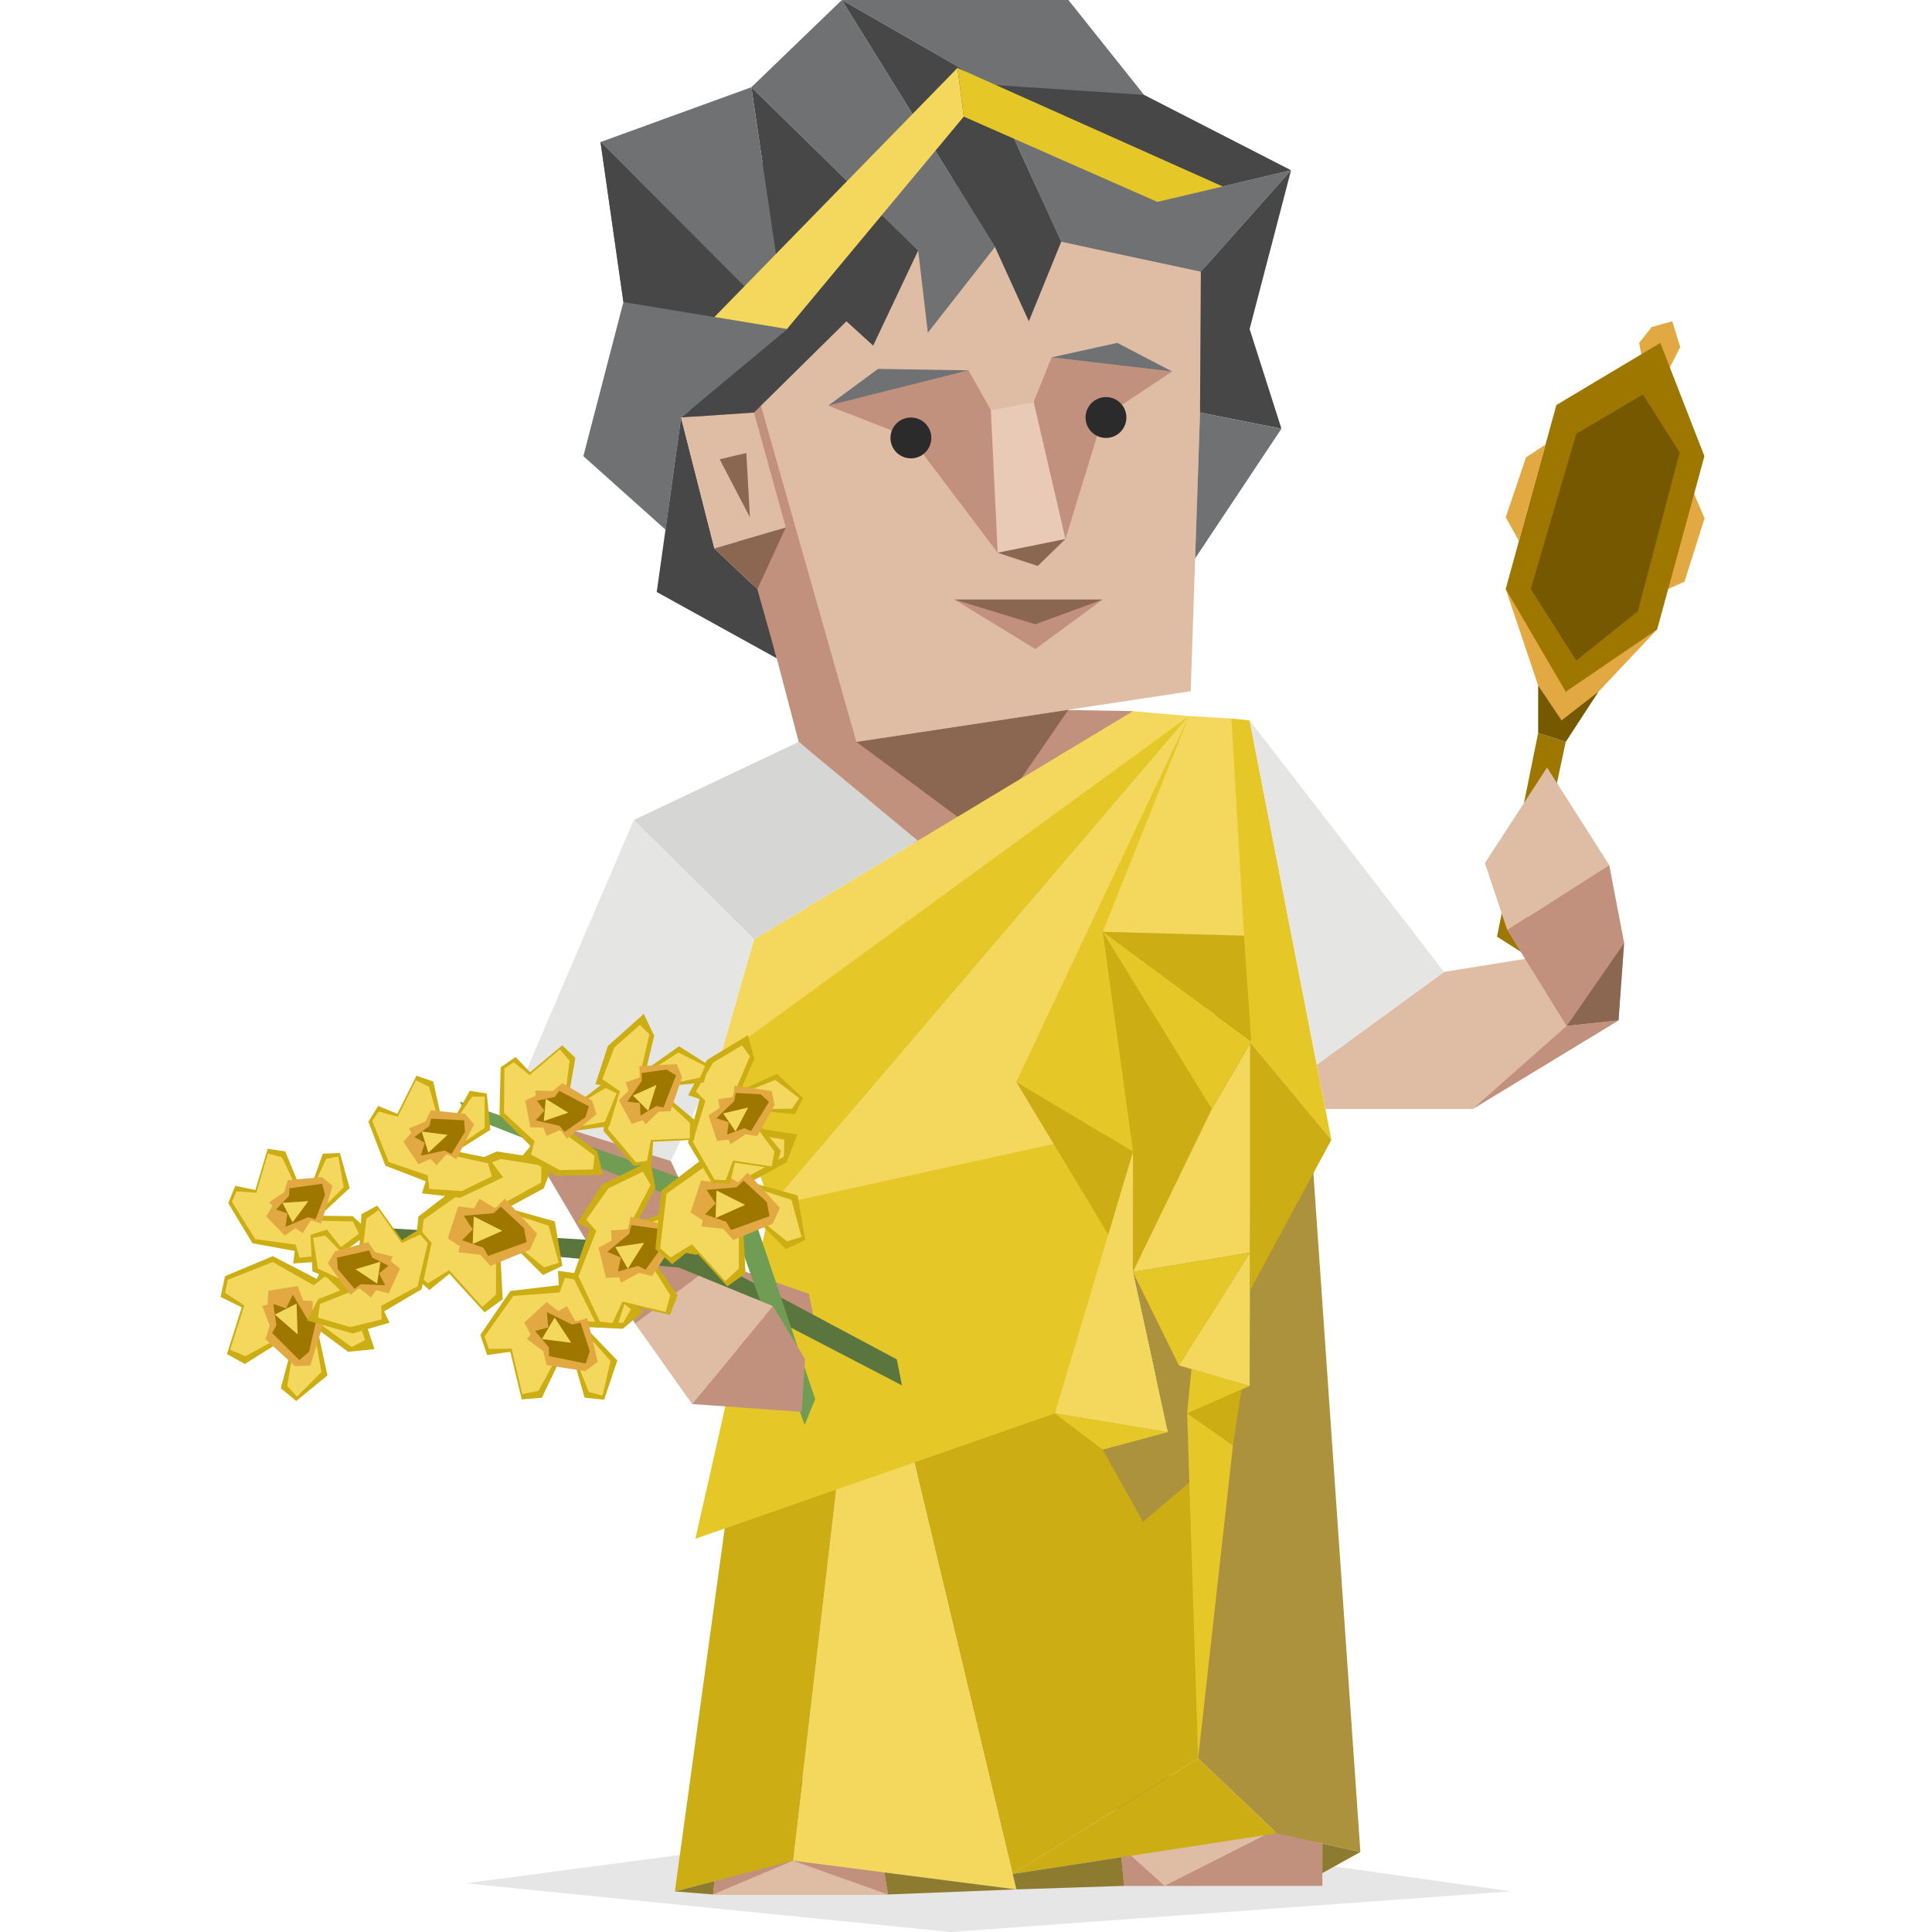 <svg id="illustration" xmlns="http://www.w3.org/2000/svg" viewBox="0 0 400 400"><defs><style>.cls-1,.cls-21{fill:#e2a942;}.cls-17,.cls-18,.cls-19,.cls-2,.cls-20,.cls-21,.cls-22,.cls-3,.cls-4,.cls-5{fill-rule:evenodd;}.cls-2{opacity:0.1;}.cls-13,.cls-3{fill:#dfbda5;}.cls-11,.cls-4{fill:#c2917d;}.cls-12,.cls-5{fill:#8b6651;}.cls-6{fill:#ac923c;}.cls-19,.cls-7{fill:#ccad14;}.cls-22,.cls-8{fill:#9e7700;}.cls-20,.cls-9{fill:#f4d75d;}.cls-10{fill:#e5c828;}.cls-14{fill:#755800;}.cls-15{fill:#e5e5e4;}.cls-16{fill:#d6d6d5;}.cls-17{fill:#5a753d;}.cls-18{fill:#709d53;}.cls-23{fill:#8d7c2f;}.cls-24{fill:#6f7173;}.cls-25{fill:#474747;}.cls-26{fill:#2b2b2b;}.cls-27{fill:#e8cab6;}</style></defs><polygon class="cls-1" points="350.26 101.08 352.92 107.31 348.75 120.44 344.37 122.39 350.26 101.08"/><polygon class="cls-2" points="312.86 391.58 201.75 375.96 96.42 389.92 196.78 400 312.86 391.58"/><polygon class="cls-3" points="231.68 379.82 232.74 390.45 248.45 390.45 253.64 387.91 264.36 379.57 244.19 369.65 237.41 369.42 231.68 379.82"/><polygon class="cls-4" points="232.74 390.45 231.91 382.14 241.1 390.45 263.64 379.05 273.78 381.68 273.78 390.45 232.74 390.45"/><polygon class="cls-4" points="149.1 378.24 147.63 392.23 183.86 392.23 182.26 382.75 165.14 367.34 149.1 378.24"/><polygon class="cls-5" points="240.7 366.14 235.16 366.68 230.62 369.19 231.68 379.82 244.19 369.65 240.7 366.14"/><polygon class="cls-5" points="179.73 367.74 175.27 364.98 168.03 365.12 164.28 371.61 181.5 378.24 179.73 367.74"/><polygon class="cls-6" points="264.36 379.57 281.65 383.44 271.49 236.6 240.27 241 248.06 364.08 264.36 379.57"/><polygon class="cls-7" points="186.55 291.28 254.5 283.46 248.06 364.08 209.66 387.98 186.55 291.28"/><path class="cls-8" d="M255.51,262.49c.09,0,3.22-3.14,3.3-3.15V215.73l-3.83-67-2.91,45.16-1.16,35.68,4.7,30.72Z"/><polygon class="cls-9" points="164.16 385.23 174.98 292.58 186.55 291.28 210.43 391.18 164.16 385.23"/><polygon class="cls-7" points="152.98 295.06 139.72 391.6 164.16 385.23 174.98 292.58 152.98 295.06"/><polygon class="cls-7" points="248.06 364.08 264.36 379.57 209.66 387.98 248.06 364.08"/><polygon class="cls-9" points="159.56 249.7 226.03 255.59 246.17 148.25 159.56 249.7"/><polygon class="cls-6" points="241.78 296.5 228.28 300.12 236.65 315.08 255.27 299.28 245.79 292.63 250.91 241.99 234.55 263.34 241.78 296.5"/><polygon class="cls-9" points="218.39 292.63 241.78 296.5 234.55 263.34 251.03 243.6 250.91 229.6 229.88 227.05 218.39 292.63"/><polygon class="cls-10" points="159.56 249.7 236.24 232.87 218.39 292.63 143.97 318.58 159.56 249.7"/><path class="cls-11" d="M138.36,75c.44-4.33,18.07,47.74,18.07,47.74l4.1,12.45,4.83,18.39,36.49,32.78,32.7-39.13L221.2,147l16.65-16.22L200,51.52Z"/><polygon class="cls-12" points="177.3 153.6 203.36 172.89 221.2 146.95 177.3 153.6"/><polygon class="cls-13" points="184.36 35.6 249.91 41.8 246.52 143.11 177.3 153.6 147.91 50.05 184.36 35.6"/><polygon class="cls-10" points="246.17 148.25 210.4 223.99 234.58 238.4 250.91 229.6 246.17 148.25"/><polygon class="cls-9" points="244.09 282.7 258.72 286.96 258.81 259.34 244.09 282.7"/><polygon class="cls-10" points="240.27 213.67 250.91 229.6 259.07 215.62 228.31 192.92 240.27 213.67"/><polygon class="cls-9" points="246.17 148.25 254.97 148.76 258.72 193.92 228.31 192.92 246.17 148.25"/><polygon class="cls-10" points="254.97 148.76 258.72 149.15 275.65 235.99 258.81 215.73 254.97 148.76"/><polygon class="cls-9" points="234.55 263.34 234.58 238.4 250.91 229.6 259.07 215.62 258.81 259.34 234.55 263.34"/><polygon class="cls-9" points="156.11 194.47 149.04 219.06 199.62 192.92 246.17 148.25 234.55 147.25 156.11 194.47"/><polygon class="cls-10" points="149.04 219.06 159.56 249.7 246.17 148.25 149.04 219.06"/><polygon class="cls-7" points="210.4 223.99 229.45 255.59 234.58 238.4 210.4 223.99"/><polygon class="cls-10" points="234.55 263.34 244.09 282.7 258.81 259.34 234.55 263.34"/><polygon class="cls-8" points="318.46 151.73 309.94 193.92 314.86 197.06 324.17 153.6 318.46 151.73"/><polygon class="cls-13" points="272.62 220.43 298.98 201.22 336.26 195.22 335.1 211.26 304.91 229.6 274.41 229.6 272.62 220.43"/><polygon class="cls-13" points="312.07 192.57 333.17 179.09 320.3 158.9 307.43 178.7 312.07 192.57"/><polygon class="cls-14" points="318.46 141.93 330.94 143.22 324.17 153.6 318.46 151.73 318.46 141.93"/><polygon class="cls-11" points="312.07 192.57 324.36 212.41 336.26 195.22 333.17 179.09 312.07 192.57"/><polygon class="cls-1" points="339.94 73.96 339.36 70.99 341.98 67.7 346.23 66.52 347.88 71.86 345.65 76.22 342.64 76.6 339.94 73.96"/><polygon class="cls-12" points="336.26 195.22 324.36 212.41 335.1 211.26 336.26 195.22"/><polygon class="cls-15" points="272.62 220.43 298.98 201.22 258.72 149.15 272.62 220.43"/><polygon class="cls-1" points="311.74 121.94 318.46 141.93 323.3 149.15 330.94 143.22 343.1 130.31 311.74 121.94"/><polygon class="cls-11" points="304.91 229.6 324.36 212.41 335.1 211.26 304.91 229.6"/><polygon class="cls-8" points="324.17 143.22 343.1 130.31 352.88 94.44 343.75 70.99 322.23 83.86 311.74 121.94 324.17 143.22"/><polygon class="cls-14" points="316.94 121.94 326.36 136.76 339.1 126.54 347.75 93.67 340.14 81.68 326.36 89.8 316.94 121.94"/><polygon class="cls-1" points="314.48 111.99 311.74 107.1 315.94 94.7 319.98 92.03 314.48 111.99"/><polygon class="cls-16" points="165.36 153.6 131.22 169.77 156.11 194.47 190.03 174.05 165.36 153.6"/><polygon class="cls-15" points="131.22 169.77 105.45 229.9 138.89 240.38 149.04 219.06 156.11 194.47 131.22 169.77"/><polygon class="cls-11" points="105.45 229.9 131.53 274.1 148.56 261.29 138.89 240.38 105.45 229.9"/><polygon class="cls-11" points="148.56 261.29 167.47 267.87 168.71 273.9 160.03 270.42 148.56 261.29"/><polygon class="cls-13" points="131.53 274.1 143.29 290.69 160.03 270.42 148.56 261.29 131.53 274.1"/><polygon class="cls-10" points="246.69 283.46 245.79 292.63 258.72 286.96 246.69 283.46"/><polygon class="cls-7" points="257.04 287.69 255.27 299.28 245.79 292.63 257.04 287.69"/><polygon class="cls-10" points="228.28 300.12 218.39 292.63 241.78 296.5 228.28 300.12"/><polygon class="cls-7" points="275.65 235.99 258.81 267.15 258.81 215.73 275.65 235.99"/><polygon class="cls-7" points="228.31 192.92 259.07 215.62 257.55 193.72 228.31 192.92"/><polygon class="cls-7" points="228.31 192.92 234.58 238.4 234.55 263.34 250.91 229.6 228.31 192.92"/><polygon class="cls-10" points="255.27 299.28 248.06 364.08 245.79 292.63 255.27 299.28"/><g id="cymbidium"><polygon class="cls-17" points="185.67 281.44 141.43 257.83 51.47 252.63 53.65 254.7 140.57 262.44 160.03 270.42 162.26 274.1 186.73 286.82 185.67 281.44"/><polygon class="cls-18" points="168.78 289.67 155 248.7 95.25 228.08 96.4 230.93 151.38 252.51 166.59 295.02 168.78 289.67"/><polygon class="cls-19" points="115.71 266.09 105.66 267.28 99.45 276.38 100.86 280.54 105.65 279.87 108.02 289.74 112.19 289.38 116.76 279.81 117.96 278.69 121.04 289.38 125.07 289.79 127.81 281.67 121.15 274.75 128.93 275.11 133.24 271.55 124.49 264.33 115.52 263.12 115.71 266.09"/><polygon class="cls-20" points="116.95 264.56 124.48 265.96 130.62 271.09 129.03 273.88 119.05 273.5 126.4 281.79 124.75 288.94 121.92 288.22 117.45 277.03 111.5 287.94 108.13 288.64 105.93 279.23 101.22 279.29 100.31 276.71 106.26 268.32 115.86 267.58 116.95 264.56"/><polygon class="cls-21" points="117.36 270.4 119.14 273.61 121.58 272.92 123.77 281.96 121.17 283.87 113.16 282.64 112.49 279.78 109.08 277.2 109.88 276.35 108.55 273.82 113.16 269.57 115.62 271.47 117.36 270.4"/><polygon class="cls-22" points="110.78 275.57 113.5 274.83 113.23 271.66 118.41 274.23 120.19 273.85 122.11 279.72 121.29 282.31 113.67 280.76 113.63 278.95 110.78 275.57"/><polygon class="cls-20" points="114.83 272.78 112.19 277.24 118.27 278.01 114.83 272.78"/><polygon class="cls-19" points="65.56 264.78 56.49 260.07 46.6 264.21 45.66 268.52 50.05 270.67 46.99 280.33 50.68 282.4 59.42 276.93 61.02 276.67 58.13 287.42 61.33 290.06 67.79 284.77 65.72 275.16 72.08 279.88 77.54 279.33 73.86 268.27 66.92 262.16 65.56 264.78"/><polygon class="cls-20" points="67.39 264.19 73.02 269.65 75.57 277.45 72.8 278.89 64.59 272.91 66.54 284.07 61.49 289.15 59.47 286.94 61.43 274.98 50.84 280.79 47.64 279.46 50.6 270.29 46.6 267.67 47.16 264.98 56.46 261.29 64.93 266.11 67.39 264.19"/><polygon class="cls-21" points="64.75 269.34 64.61 273.05 67.01 273.86 64.24 282.72 61.07 282.85 54.95 277.26 55.85 274.48 54.3 270.38 55.4 270.1 55.57 267.22 61.64 266.26 62.74 269.26 64.75 269.34"/><polygon class="cls-22" points="56.57 269.96 59.23 270.88 60.63 268.06 63.67 273.16 65.37 273.86 63.98 279.89 61.97 281.6 56.34 275.98 57.23 274.42 56.57 269.96"/><polygon class="cls-20" points="61.4 269.9 56.9 272.17 61.62 276.26 61.4 269.9"/><polygon class="cls-19" points="122.12 254.35 118.61 264.34 123.53 274.28 127.7 274.82 129.28 270.01 138.71 272.22 140.29 268.14 134.23 259.54 133.82 257.9 144.27 259.81 146.43 256.2 140.77 249.97 131.91 253.13 135.71 245.97 134.63 240.31 124.58 245.3 119.51 253.2 122.12 254.35"/><polygon class="cls-20" points="121.38 252.5 125.96 246.04 133.07 242.57 134.71 245.32 129.91 254.54 140.24 251.35 145.55 256.12 143.68 258.46 132.18 257.64 138.76 268.14 137.83 271.63 128.87 269.47 126.8 273.93 124.2 273.62 119.76 264.25 123.45 254.88 121.38 252.5"/><polygon class="cls-21" points="126.52 254.74 130.04 254.51 130.55 251.91 139.2 253.9 139.65 257.21 135 264.2 132.28 263.54 128.56 265.58 128.19 264.45 125.46 264.57 123.93 258.32 126.64 256.85 126.52 254.74"/><polygon class="cls-22" points="127.94 263.25 128.54 260.36 125.73 259.19 130.24 255.47 130.72 253.63 136.56 254.46 138.38 256.4 133.65 262.87 132.09 262.09 127.94 263.25"/><polygon class="cls-20" points="127.39 258.19 129.99 262.68 133.37 257.31 127.39 258.19"/><polygon class="cls-19" points="145.77 239.68 136.91 246.5 135.69 258.6 139.16 261.73 143.33 258.37 150.6 266.33 154.35 263.63 153.77 252.02 154.33 250.28 162.69 258.62 166.71 256.71 165.14 247.5 155.32 244.76 162.84 240.69 165.09 234.88 153.15 233.04 144.07 236.98 145.77 239.68"/><polygon class="cls-20" points="146.16 237.53 153.98 234.58 162.38 235.94 162.3 239.47 152.71 244.77 163.87 248.42 165.96 256.09 162.93 257.02 153 249.01 152.97 262.67 150.15 265.24 143.26 257.62 138.85 260.34 136.68 258.43 138 247.14 146.67 241 146.16 237.53"/><polygon class="cls-21" points="149.53 242.81 152.84 244.82 154.79 242.79 161.48 250.07 160 253.34 151.82 256.73 149.73 254.41 145.2 253.91 145.51 252.65 142.97 251.03 145.15 244.4 148.44 244.8 149.53 242.81"/><polygon class="cls-22" points="145.97 251.41 148.16 249.17 146.28 246.34 152.47 245.82 153.96 244.46 158.77 248.9 159.31 251.8 151.34 254.67 150.38 252.98 145.97 251.41"/><polygon class="cls-20" points="148.35 246.48 148.15 252.18 154.27 249.46 148.35 246.48"/><polygon class="cls-19" points="95.5 245.04 86.63 251.86 85.42 263.96 88.88 267.09 93.05 263.73 100.32 271.7 104.08 269 103.49 257.39 104.05 255.65 112.42 263.98 116.43 262.08 114.86 252.87 105.04 250.12 112.56 246.05 114.81 240.25 102.87 238.4 93.79 242.35 95.5 245.04"/><polygon class="cls-20" points="95.88 242.89 103.7 239.95 112.11 241.3 112.03 244.83 102.43 250.13 113.59 253.78 115.69 261.45 112.65 262.39 102.72 254.37 102.69 268.04 99.87 270.6 92.98 262.98 88.58 265.7 86.4 263.79 87.72 252.5 96.39 246.36 95.88 242.89"/><polygon class="cls-21" points="99.25 248.17 102.57 250.19 104.51 248.16 111.2 255.43 109.72 258.71 101.54 262.09 99.45 259.78 94.92 259.28 95.23 258.02 92.69 256.39 94.87 249.77 98.16 250.16 99.25 248.17"/><polygon class="cls-22" points="95.69 256.77 97.88 254.53 96.01 251.7 102.19 251.19 103.68 249.82 108.49 254.27 109.03 257.17 101.06 260.04 100.1 258.34 95.69 256.77"/><polygon class="cls-20" points="98.08 251.85 97.87 257.55 103.99 254.83 98.08 251.85"/><polygon class="cls-19" points="144.85 227.55 142.44 236.56 147.42 244.9 151.1 245.06 152.16 240.73 160.57 241.96 161.67 238.27 155.79 231.19 155.32 229.79 164.6 230.68 166.25 227.36 160.88 222.33 153.33 225.75 156.18 219.2 154.85 214.33 146.39 219.44 142.48 226.73 144.85 227.55"/><polygon class="cls-20" points="144.07 225.98 147.65 219.99 153.63 216.42 155.26 218.71 151.67 227.13 160.5 223.58 165.48 227.35 163.99 229.54 153.87 229.68 160.34 238.38 159.76 241.5 151.76 240.28 150.25 244.34 147.96 244.26 143.44 236.39 146.04 227.92 144.07 225.98"/><polygon class="cls-21" points="148.72 227.56 151.78 227.1 152.06 224.78 159.77 225.88 160.38 228.75 156.78 235.21 154.36 234.84 151.24 236.91 150.84 235.94 148.45 236.25 146.69 230.89 148.97 229.4 148.72 227.56"/><polygon class="cls-22" points="150.54 234.91 150.87 232.33 148.33 231.52 152.02 227.93 152.32 226.28 157.49 226.57 159.21 228.13 155.5 234.15 154.09 233.58 150.54 234.91"/><polygon class="cls-20" points="149.72 230.52 152.29 234.25 154.89 229.3 149.72 230.52"/><polygon class="cls-19" points="125.74 224.84 124.94 234.15 131.27 241.4 134.93 240.85 135.22 236.38 143.7 235.98 144.14 232.14 137.13 226.31 136.43 225.02 145.71 224.12 146.75 220.53 140.6 216.62 133.77 221.43 135.44 214.45 133.29 209.91 125.85 216.57 123.28 224.49 125.74 224.84"/><polygon class="cls-20" points="124.71 223.44 127.19 216.86 132.46 212.2 134.45 214.14 132.38 223.12 140.45 217.92 145.99 220.68 144.91 223.12 134.99 225.19 142.85 232.51 142.82 235.69 134.75 236.02 133.96 240.3 131.7 240.67 125.89 233.8 126.98 224.97 124.71 223.44"/><polygon class="cls-21" points="129.55 224.1 132.49 223.06 132.36 220.73 140.13 220.33 141.22 223.03 138.81 230.07 136.36 230.17 133.65 232.81 133.09 231.94 130.79 232.69 128.13 227.76 130.12 225.86 129.55 224.1"/><polygon class="cls-22" points="132.61 230.98 132.49 228.38 129.86 228.07 132.86 223.83 132.87 222.15 138 221.44 139.97 222.64 137.37 229.28 135.87 228.99 132.61 230.98"/><polygon class="cls-20" points="131.04 226.82 134.22 230 135.92 224.62 131.04 226.82"/><polygon class="cls-19" points="109.84 237.27 103.41 230.81 103.65 220.97 106.75 218.84 109.75 222 116.39 216.43 119.13 219.01 117.49 228.26 117.77 229.72 125.31 223.96 128.34 225.93 126.16 233.15 118.01 234.26 123.63 238.36 124.85 243.26 115.09 243.41 108.2 239.24 109.84 237.27"/><polygon class="cls-20" points="109.93 239.03 115.91 242.27 122.79 242.12 123.08 239.28 115.91 233.96 125.23 232.27 127.68 226.35 125.34 225.26 116.57 230.59 117.92 219.63 115.91 217.25 109.63 222.6 106.36 219.92 104.43 221.22 104.35 230.42 110.69 236.31 109.93 239.03"/><polygon class="cls-21" points="113.16 235.18 116.03 233.93 117.39 235.77 123.48 230.68 122.62 227.89 116.4 224.26 114.49 225.89 110.81 225.78 110.93 226.83 108.73 227.85 109.81 233.41 112.49 233.46 113.16 235.18"/><polygon class="cls-22" points="111.17 227.88 112.7 229.92 110.92 231.98 115.83 233.09 116.89 234.35 121.19 231.32 121.92 229.05 115.81 225.86 114.87 227.11 111.17 227.88"/><polygon class="cls-20" points="112.59 232.1 113 227.5 117.64 230.37 112.59 232.1"/><polygon class="cls-19" points="61.02 259 52.27 257.41 47.26 249.1 48.7 245.52 52.87 246.37 55.42 237.85 59.06 238.38 62.6 247.02 63.6 248.07 66.82 238.86 70.38 238.72 72.39 245.99 66.21 251.7 73.04 251.8 76.65 255.16 68.63 261.02 60.7 261.6 61.02 259"/><polygon class="cls-20" points="62.03 260.41 68.7 259.58 74.33 255.42 73.07 252.89 64.31 252.68 71.15 245.81 70.05 239.46 67.54 239.93 63.07 249.5 58.39 239.61 55.47 238.82 53.08 246.95 48.95 246.64 48.03 248.85 52.84 256.53 61.22 257.7 62.03 260.41"/><polygon class="cls-21" points="62.67 255.31 64.39 252.59 66.49 253.32 68.86 245.52 66.67 243.71 59.58 244.35 58.86 246.82 55.75 248.9 56.4 249.69 55.11 251.83 58.95 255.81 61.2 254.28 62.67 255.31"/><polygon class="cls-22" points="57.16 250.42 59.51 251.21 59.12 253.98 63.78 252.01 65.32 252.43 67.29 247.39 66.7 245.08 59.94 246.02 59.82 247.61 57.16 250.42"/><polygon class="cls-20" points="60.57 253.09 58.47 249.03 63.84 248.69 60.57 253.09"/><polygon class="cls-19" points="88.13 244.57 79.79 241.35 76.27 232.23 78.3 228.98 82.26 230.61 86.22 222.71 89.71 223.92 91.72 233.09 92.53 234.31 97.26 225.85 100.79 226.39 101.52 233.92 94.47 238.37 101.18 239.76 104.16 243.74 95.27 247.99 87.37 247.07 88.13 244.57"/><polygon class="cls-20" points="88.88 246.15 95.59 246.6 101.84 243.56 101.02 240.84 92.44 238.98 100.34 233.51 100.34 227.05 97.78 227.04 91.77 235.61 88.84 225 86.1 223.67 82.37 231.21 78.36 230.13 77.08 232.13 80.5 240.6 88.54 243.33 88.88 246.15"/><polygon class="cls-21" points="90.38 241.25 92.53 238.9 94.48 240.02 98.14 232.79 96.28 230.59 89.21 229.89 88.08 232.18 84.66 233.63 85.17 234.54 83.54 236.4 86.64 241.04 89.11 239.96 90.38 241.25"/><polygon class="cls-22" points="85.79 235.4 87.96 236.63 87.11 239.27 92.03 238.21 93.48 238.92 96.27 234.33 96.08 231.95 89.27 231.6 88.88 233.14 85.79 235.4"/><polygon class="cls-20" points="88.69 238.67 87.32 234.28 92.66 234.96 88.69 238.67"/><polygon class="cls-19" points="79.53 271.5 87.28 266.93 89.36 257.33 86.87 254.47 83.21 256.74 78.1 249.6 74.84 251.38 74.24 260.77 73.63 262.11 67.68 254.56 64.28 255.68 64.69 263.24 72.32 266.45 65.91 268.95 63.57 273.38 72.99 276.08 80.65 273.84 79.53 271.5"/><polygon class="cls-20" points="79.02 273.19 72.47 274.76 65.84 272.81 66.23 269.98 74.43 266.71 65.8 262.64 64.82 256.26 67.34 255.82 74.58 263.27 75.86 252.3 78.37 250.53 83.19 257.35 86.99 255.61 88.55 257.37 86.46 266.31 78.93 270.35 79.02 273.19"/><polygon class="cls-21" points="76.8 268.61 74.32 266.65 72.57 268.08 67.86 261.55 69.36 259.08 76.24 257.19 77.7 259.26 81.3 260.13 80.93 261.11 82.82 262.67 80.47 267.77 77.86 267.12 76.8 268.61"/><polygon class="cls-22" points="80.45 262.06 78.49 263.64 79.73 266.1 74.71 265.88 73.39 266.83 69.94 262.77 69.77 260.38 76.43 258.89 77.05 260.35 80.45 262.06"/><polygon class="cls-20" points="78.08 265.77 78.77 261.22 73.6 262.78 78.08 265.77"/></g><polygon class="cls-11" points="143.29 290.69 165.97 292.32 166.67 281.37 160.03 270.42 143.29 290.69"/><polygon class="cls-13" points="156.35 268.92 160.03 270.42 157.73 273.2 156.35 268.92"/><polygon class="cls-3" points="183.86 392.23 147.63 392.23 164.16 385.23 183.86 392.23"/><polygon class="cls-23" points="147.63 392.23 147.93 389.46 139.72 391.6 147.63 392.23"/><polygon class="cls-23" points="183.86 392.23 210.43 391.18 183.09 387.67 183.86 392.23"/><polygon class="cls-23" points="210.43 391.18 232.74 390.45 232.15 384.52 209.66 387.98 210.43 391.18"/><polygon class="cls-23" points="273.78 381.68 273.78 387.8 281.65 383.44 273.78 381.68"/><polygon class="cls-24" points="219.72 50.05 228.31 51.9 236.86 53.73 248.62 56.25 267.3 35.25 239.61 41.8 204.85 17.54 219.72 50.05"/><polygon class="cls-24" points="137.79 109.66 141.01 86.44 162.94 68.12 164.75 34.57 124.33 29.41 129.07 62.54 120.78 94.44 137.79 109.66"/><polygon class="cls-24" points="174.3 0 221.2 0 236.86 19.64 229.36 28.12 204.85 17.54 174.3 0"/><polygon class="cls-24" points="192.1 68.89 190.1 51.86 155.56 18.06 174.3 0 206 51.13 192.1 68.89"/><polygon class="cls-25" points="138.36 105.54 135.97 122.57 160.82 136.3 156.8 121.98 147.91 113.54 141.01 86.44 138.36 105.54"/><polygon class="cls-25" points="129.07 62.54 162.94 68.12 164.75 34.57 124.33 29.41 129.07 62.54"/><polygon class="cls-25" points="174.3 0 206 51.13 213.01 66.52 219.72 50.05 204.85 17.54 174.3 0"/><polygon class="cls-25" points="204.85 17.54 236.86 19.64 267.3 35.25 239.61 41.8 204.85 17.54"/><polygon class="cls-25" points="248.62 56.25 248.45 85.41 265.31 88.76 258.72 68.12 267.3 35.25 248.62 56.25"/><polygon class="cls-13" points="141.01 86.44 156.11 85.41 162.69 109.22 147.91 113.54 141.01 86.44"/><polygon class="cls-25" points="141.01 86.44 162.94 68.12 155.56 18.06 190.1 51.86 180.78 71.56 175.25 66.52 156.11 85.41 141.01 86.44"/><polygon class="cls-24" points="162.94 68.12 124.33 29.41 155.56 18.06 162.94 68.12"/><polygon class="cls-24" points="265.31 88.76 247.44 115.61 248.45 85.41 265.31 88.76"/><polygon class="cls-12" points="162.69 109.22 156.8 121.98 147.91 113.54 162.69 109.22"/><polygon class="cls-11" points="171.46 83.99 188.59 90.67 206.56 114.44 220.59 111.6 228.31 86.44 242.69 76.92 217.72 73.99 214.01 83.22 205.14 84.89 200.52 76.68 171.46 83.99"/><path class="cls-12" d="M149,95.09c1.52-.39,5.52-1.29,5.52-1.29l.74,13.29Z"/><circle class="cls-26" cx="188.59" cy="90.67" r="4.23"/><circle class="cls-26" cx="228.98" cy="86.44" r="4.23"/><polygon class="cls-24" points="217.72 73.99 231.33 70.99 242.69 76.92 217.72 73.99"/><polygon class="cls-24" points="200.52 76.68 181.78 76.38 171.46 83.99 200.52 76.68"/><polygon class="cls-27" points="206.56 114.44 205.14 84.89 214.01 83.22 220.59 111.6 206.56 114.44"/><polygon class="cls-12" points="206.56 114.44 214.85 117.18 220.59 111.6 206.56 114.44"/><polygon class="cls-12" points="197.6 124.12 228.31 124.12 212.96 131.67 197.6 124.12"/><polygon class="cls-11" points="197.6 124.12 214.36 134.38 228.31 124.12 214.36 129.25 197.6 124.12"/><polygon class="cls-9" points="147.91 65.64 198.24 14.06 199.54 24.14 162.94 68.12 147.91 65.64"/><polygon class="cls-10" points="198.24 14.06 253.14 38.6 239.61 41.8 199.54 24.14 198.24 14.06"/></svg>
